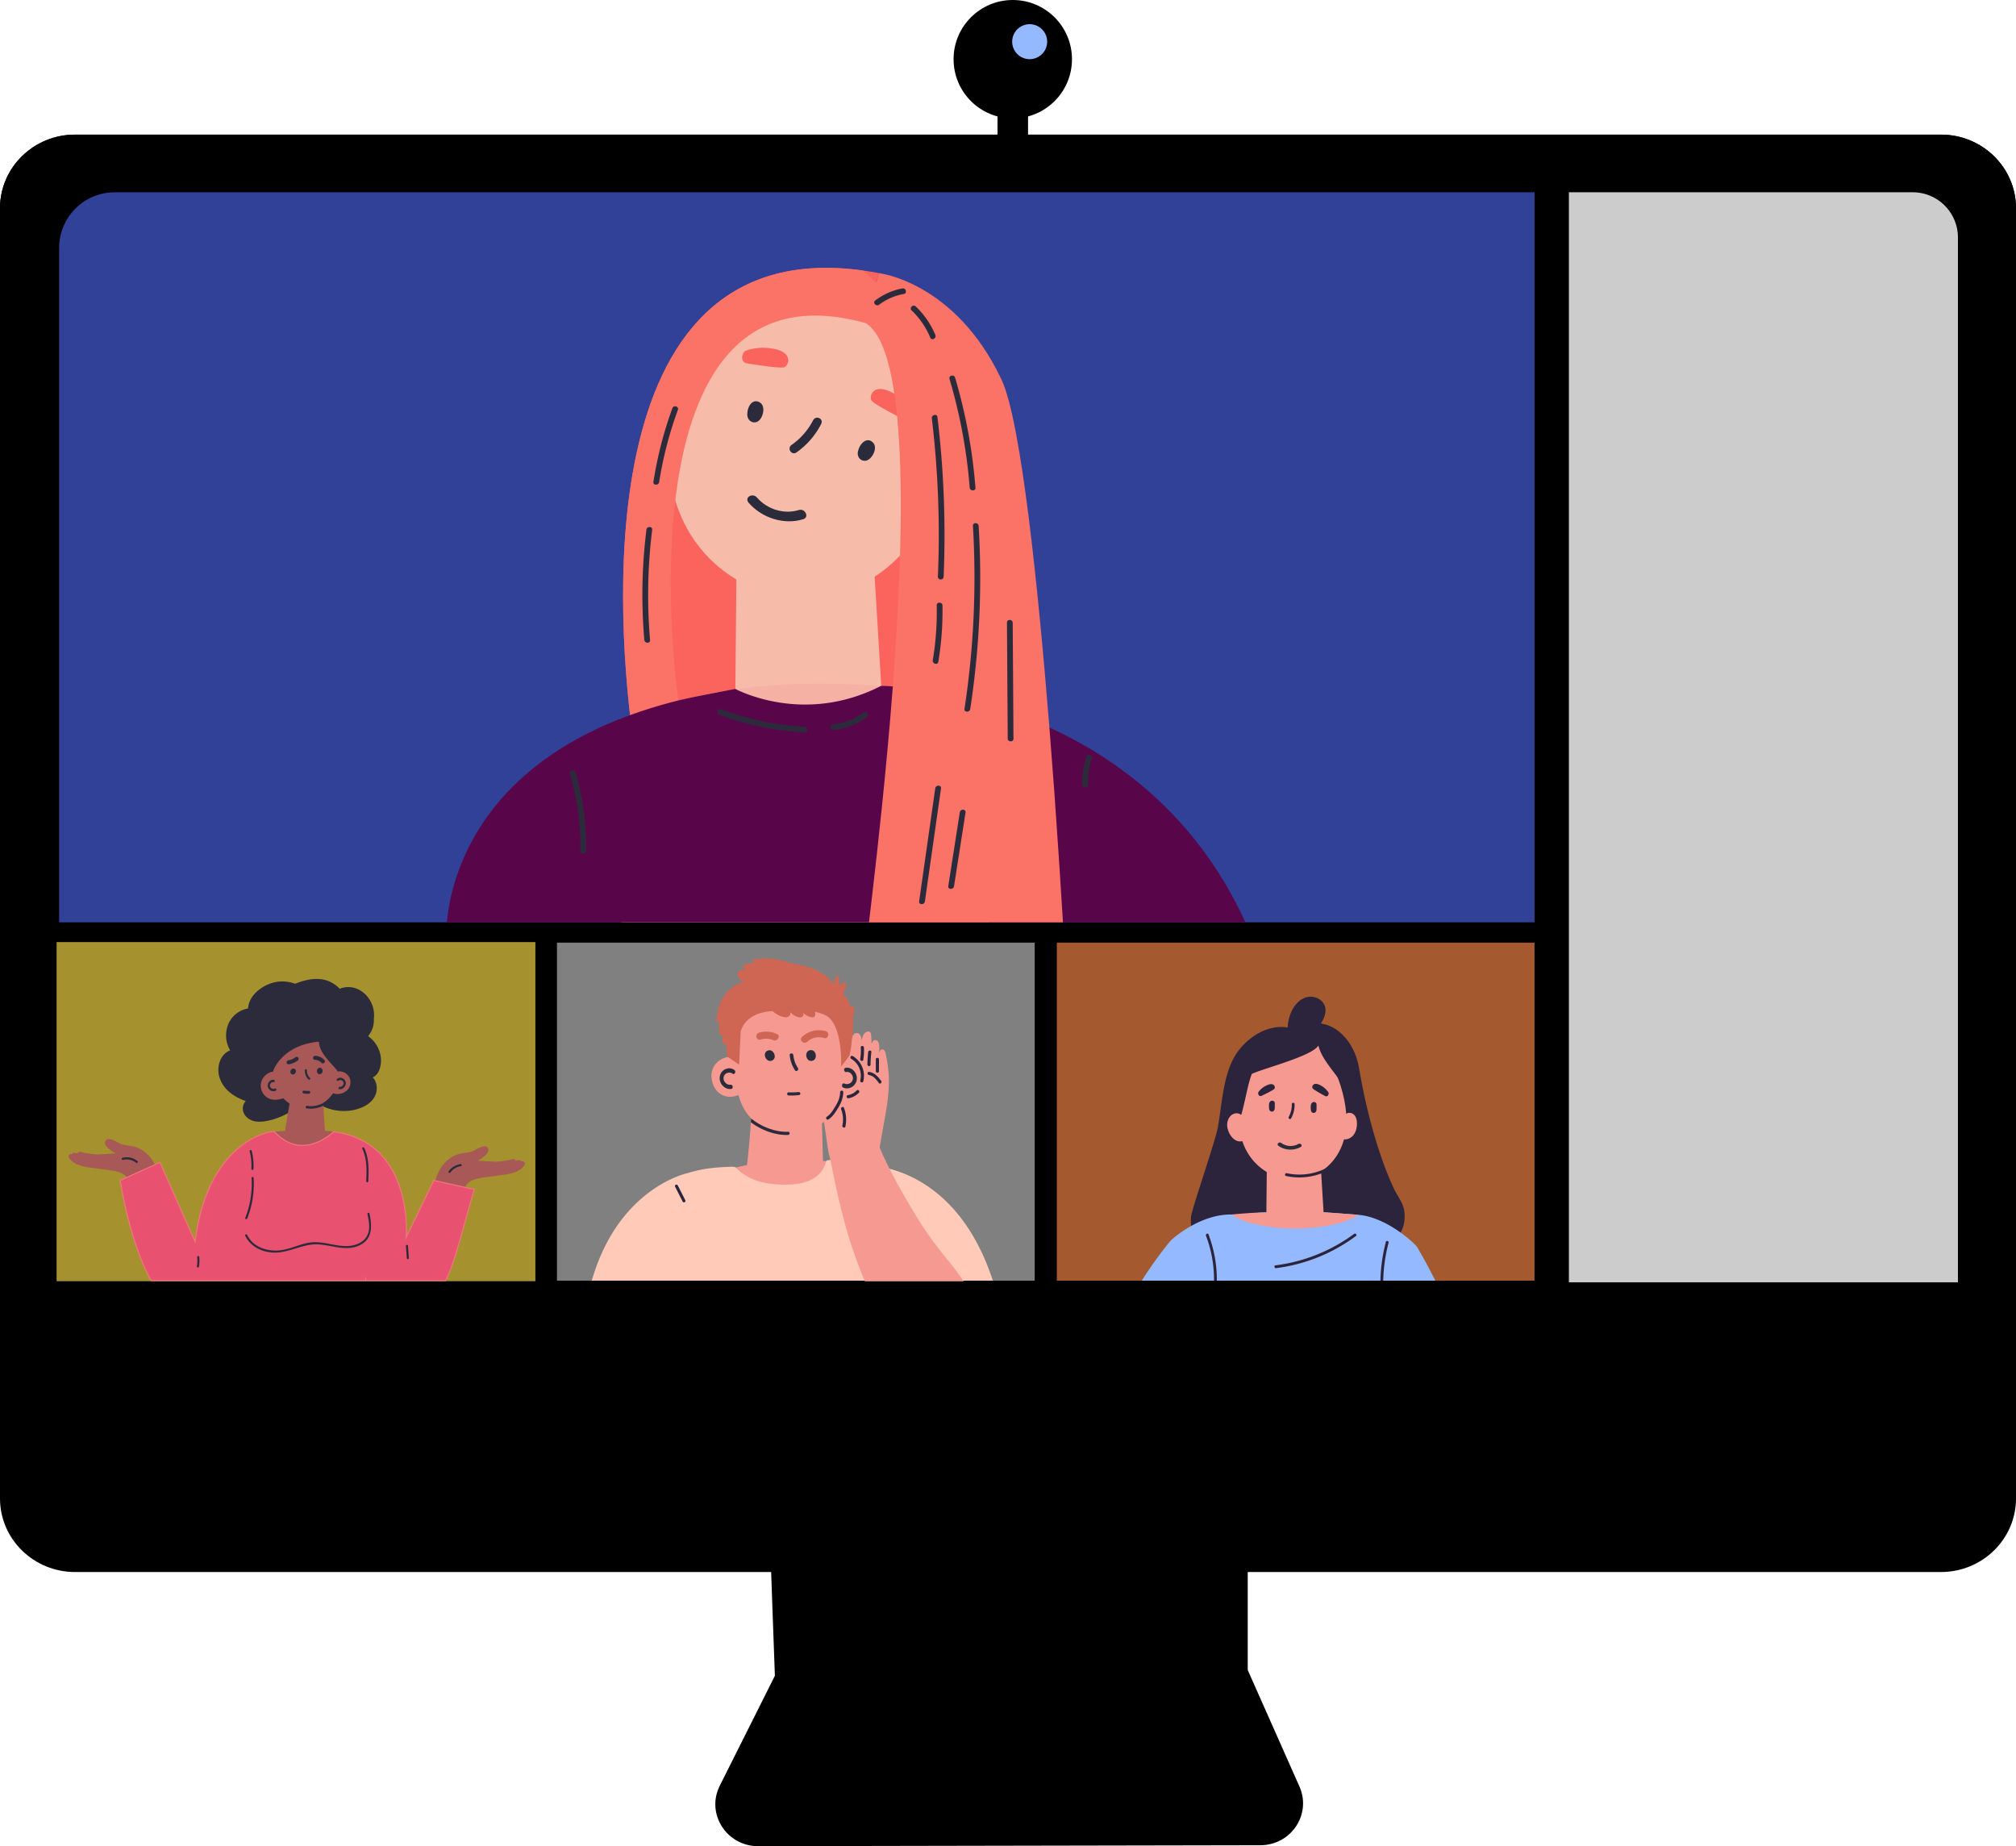 <?xml version="1.0" encoding="UTF-8"?> <svg xmlns="http://www.w3.org/2000/svg" id="Слой_1" data-name="Слой 1" viewBox="0 0 1923.99 1761.75"> <defs> <style>.cls-1{fill:gray;}.cls-2{fill:#a5922e;stroke:#a5922e;}.cls-2,.cls-5{stroke-miterlimit:10;}.cls-3{fill:#2c2b3c;}.cls-4{fill:#a85856;}.cls-5{fill:#e85170;stroke:#f2747d;}.cls-6{fill:#ccc;}.cls-7{fill:#a5592e;}.cls-8{fill:#2c243c;}.cls-9{fill:#f69a91;}.cls-10{fill:#94b9fe;}.cls-11{fill:#324198;}.cls-12{fill:#ffcbb8;}.cls-13{fill:#ce6653;}.cls-14{fill:#fb635d;}.cls-15{fill:#f7bba9;}.cls-16{fill:#fb7267;}.cls-17{fill:#f6b1a5;}.cls-18{fill:#590549;}</style> </defs> <path d="M1924,198.69V1262.26H0V198.69c0-38.78,32.08-70.23,71.65-70.23H1852.34C1891.91,128.46,1924,159.91,1924,198.69Z"></path> <path d="M734.59,1457.21c-.25,1.72,4.93,141.91,4.93,141.91l-52.61,105c-13.35,26.62,6.46,57.72,36.72,57.67l479.18-.91c29.08,0,48.77-29,37.63-55.35l-49.66-111.87V1457.21Z"></path> <path d="M1924,198.69V1429.93c0,38.78-32.08,70.23-71.65,70.23H71.65c-39.57,0-71.65-31.45-71.65-70.23V198.69c0-38.78,32.08-70.23,71.65-70.23H1852.34C1891.91,128.46,1924,159.91,1924,198.69Z"></path> <rect class="cls-1" x="531.56" y="899.54" width="455.9" height="322.59"></rect> <rect class="cls-2" x="54.54" y="899.54" width="455.9" height="322.59"></rect> <path class="cls-3" d="M363.48,1009.51a28.75,28.75,0,0,0-12.2-20.74,23.41,23.41,0,0,0,5.5-16.29,28.11,28.11,0,0,0-4.09-18.58c-4.14-6.55-10.71-11.17-18.53-11.88a20.5,20.5,0,0,0-9.93,1.58,29.28,29.28,0,0,0-18-9.18c-7.82-.94-15.61,1-22.89,3.7l-1.75.65a35,35,0,0,0-15.85-2c-13.12,1.41-28.18,11.89-29,25.6a25.15,25.15,0,0,0-18.45,14,28.16,28.16,0,0,0,1.35,25.93c-9.75,3.9-13.42,16.34-10,26.4,3.95,11.7,14.31,18.29,24.91,22a10.43,10.43,0,0,0-2.33,10.35c1.61,5,6.38,8.08,11.1,9,5.87,1.09,12.24-.3,17.89-2a66.44,66.44,0,0,0,13.66-5.8h0c1-.58,2.06-1.19,3.06-1.83a1,1,0,0,0,.37-.39l14-1.91,1.64-.22.66-.09a52.56,52.56,0,0,0,12.18-2.63l.08-.05c.31.16.62.32.93.45l.11,0h0c.29.15.59.28.89.42a46.83,46.83,0,0,0,28.43,3.32c9.38-1.89,20.76-7.43,22.21-18.76.58-4.54-.62-9.27-3.72-12.4C362.06,1025.26,364.2,1016.46,363.48,1009.51Z"></path> <path class="cls-4" d="M307.41,1035.05l3.26,53.49c-5.85,9.89-22.41,10-32.69,9-4.69-.46-8-5.2-7.23-10.26,1.22-7.78,3-19.08,4.43-27.32.27-1.59.53-3,.77-4.36a49.54,49.54,0,0,1,1.34-6.27Z"></path> <path class="cls-4" d="M322.3,1022.4c-.67-6.46-2.93-10.07-3.67-12-11.8-31.58-57-21.2-57.81,12.18q-.6.08-1.2.21a14.14,14.14,0,0,0-10.19,9.31,13.58,13.58,0,0,0,4.75,14.7c4.9,3.72,10.84,3,16.27,1.29a29.52,29.52,0,0,0,17.86,9.39c11.08,1.35,23.15-4.48,29.51-14.2,6.26,2.36,15-1,16.42-8.31C335.81,1026.83,328.81,1021.63,322.3,1022.4Z"></path> <path class="cls-3" d="M280.82,1019.87c-3.24-1.2-5.36,4.13-2.11,5.34S284.07,1021.08,280.82,1019.87Z"></path> <path class="cls-3" d="M306.28,1019.17a2.63,2.63,0,0,0-3.51,1.53l-.11.34c-.45,1.43,0,3.24,1.4,3.82a2.63,2.63,0,0,0,3.51-1.52l.11-.35A3.08,3.08,0,0,0,306.28,1019.17Z"></path> <path class="cls-3" d="M329.78,1032.14a5.21,5.21,0,0,0-8-2.74c-1.1.85.05,2.75,1.15,1.9a3.17,3.17,0,0,1,4.7,1.22,3.41,3.41,0,0,1-3.32,4.62c-1.33-.2-1.73,2-.39,2.23C327.49,1039.89,331,1036,329.78,1032.14Z"></path> <path class="cls-3" d="M262.41,1038.76a3.4,3.4,0,0,1-4.64-1.9c-.76-2.16,1.26-4.52,3.26-4.16,1.32.23,1.72-2,.39-2.24-3.29-.58-6.49,2.79-5.81,6.44a5.47,5.47,0,0,0,7.47,4C264.31,1040.35,263.65,1038.19,262.41,1038.76Z"></path> <path class="cls-3" d="M295.85,1028.65a9.31,9.31,0,0,1-2.91-7.31,1,1,0,1,0-2-.06,11.39,11.39,0,0,0,3.43,8.78C295.34,1031,296.79,1029.54,295.85,1028.65Z"></path> <path class="cls-3" d="M282.25,1008.76c-2.05,1.33-4.27,2.85-6.78,3s-2.6,4.05-.11,3.86c3.28-.24,6-1.71,8.69-3.47C286.12,1010.84,284.34,1007.42,282.25,1008.76Z"></path> <path class="cls-3" d="M309.6,1011.57a12.21,12.21,0,0,0-8.9-4c-2.48,0-2.61,3.81-.11,3.85a8.33,8.33,0,0,1,6.17,2.8C308.43,1016,311.27,1013.41,309.6,1011.57Z"></path> <path class="cls-3" d="M294.76,1041a17.05,17.05,0,0,1-4.28-.18,1.38,1.38,0,0,0-1.68.91,1.36,1.36,0,0,0,.91,1.68,19.27,19.27,0,0,0,5,.29,1.39,1.39,0,0,0,1.39-1.31A1.35,1.35,0,0,0,294.76,1041Z"></path> <path class="cls-3" d="M326.76,1011a17.06,17.06,0,0,0-1.91-2.14,1.72,1.72,0,0,0-.36-2.65c-5.07-2.9-8.29-8-11.36-13.09a1.74,1.74,0,0,0-2.74-.36,10.63,10.63,0,0,1,0-3.13,2,2,0,0,0-.78-2,6.49,6.49,0,0,0,.36-1.55c.1-1-9.38-2-10-2.18.06-.3.14-.58.19-.89.36-2.32-2.91-3.38-3.27-1a14.69,14.69,0,0,1-.57,2.35l-4.6,2.92a8.36,8.36,0,0,0-4.9,2,1.74,1.74,0,0,0-2.19-.65l-3.48,1.65s-.05,0-.07,0h0l-.3.15a1.47,1.47,0,0,0-2.07.11c-.52.52-1,1.07-1.51,1.59l-8.63,4.12a1.55,1.55,0,0,0-.89,1.55,1.36,1.36,0,0,0-.74.48,13.79,13.79,0,0,0-3.28,9.13c-.49,1-1,2-1.43,3-2.4,1.65-3.9,5.3-2.07,7.39a1.78,1.78,0,0,0-2.29,1.26,2,2,0,0,0-1.56,2.73c.08.19,4.29,0,4.37.13s7.87-24.54,43.77-27.9c-.06,10.92,12.24,20.68,17.86,28.29C323.67,1024.26,328.13,1012.83,326.76,1011Z"></path> <path class="cls-3" d="M310.29,1051.43a24.5,24.5,0,0,1-17.41,3.87c-1.41-.22-1.68,2.2-.26,2.41a26.79,26.79,0,0,0,19-4.38C312.89,1052.52,311.51,1050.63,310.29,1051.43Z"></path> <path class="cls-4" d="M498.3,1108.34c-.19.06-.38.1-.58.15a2,2,0,0,0-1.88-1.34,17.26,17.26,0,0,0-3.78.4,2.19,2.19,0,0,0-2.51-1.44,81.42,81.42,0,0,1-16.55,2.52l-17.09-1c5.1-2.92,11.44-7.33,10.12-11.26-2-5.86-11,.31-13.76,1.64-5.13,2.42-10.87,1.83-16.15,3.79a30.13,30.13,0,0,0-9.93,6.17c-5.5,5.1-8.85,11.69-10.84,18.77a61.56,61.56,0,0,0-1.51,6.75,2.39,2.39,0,0,0,2,2.71,2.49,2.49,0,0,0,.57.35c4.36,1.84,8.86,3.46,12.77,6.17A47.18,47.18,0,0,0,438,1148c2,.83,3.15-1.5,2.37-3.06,1.06-4.15,1.76-8.38,3.47-11.9a13.32,13.32,0,0,1,7.86-7.1c6.27-2.26,13.52-2.69,20.08-3.66,9.28-1.36,23.49-1.64,28.87-10.73A2.17,2.17,0,0,0,498.3,1108.34Z"></path> <path class="cls-4" d="M152.5,1126.55a53.47,53.47,0,0,0-4.67-15.09,35.57,35.57,0,0,0-7.68-10.43,30.3,30.3,0,0,0-9.93-6.17c-5.28-2-11-1.37-16.15-3.79-2.8-1.33-11.78-7.5-13.75-1.64-1.33,3.93,5,8.34,10.12,11.26l-17.09,1a81.51,81.51,0,0,1-16.56-2.52,2.19,2.19,0,0,0-2.51,1.44,17.7,17.7,0,0,0-3.77-.41,2,2,0,0,0-1.89,1.35l-.58-.15a2.17,2.17,0,0,0-2.3,3.22c5.39,9.1,19.6,9.37,28.88,10.73,6.55,1,13.81,1.4,20.08,3.66a13.12,13.12,0,0,1,6.33,4.59c2.92,3.89,3.67,9.22,5,14.41-.79,1.56.38,3.89,2.36,3.06a47.18,47.18,0,0,0,8.73-5.3c3.91-2.71,8.41-4.32,12.77-6.17a2,2,0,0,0,.57-.35A2.37,2.37,0,0,0,152.5,1126.55Z"></path> <path class="cls-4" d="M261.92,1080s17.69-1.42,31.65-1.58a163.19,163.19,0,0,1,24.77,1.58s-.81,15.17-1.43,15.17-59.65-.72-60.34-1.3S261.92,1080,261.92,1080Z"></path> <path class="cls-5" d="M452.57,1135c-11.78,40.19-18.28,69.09-27.24,87.13H349.22c-.12-.39-.17-.61-.17-.61v.61H232.18l0-.53c0,.09,0,.27-.09.53H144.39c-20.88-36.69-29.6-95.7-29.6-95.7l6.24-2.82,26.8-12.15,4.82-2.18L186.21,1185c12.15-97.84,74.25-106.56,75.71-105a46.73,46.73,0,0,0,8.8,7.52c15.68,10.21,30.95,4.1,39.81-1.5a49.43,49.43,0,0,0,7.81-6c77.14,10,69.28,100.71,69.28,100.71l26.43-54.28,1.3.3,28.44,6.32Z"></path> <path class="cls-3" d="M131.16,1108a16.28,16.28,0,0,0-14.18-3.15,1,1,0,0,0,.45,2,14.36,14.36,0,0,1,12.67,2.89C131.1,1110.47,132.15,1108.77,131.16,1108Z"></path> <path class="cls-3" d="M439.45,1110.92a17.09,17.09,0,0,0-11.3,6.84c-.76,1,.94,2.09,1.7,1.06a15.08,15.08,0,0,1,10-6C441.18,1112.68,440.72,1110.73,439.45,1110.92Z"></path> <path class="cls-3" d="M240.22,1098.22a1,1,0,0,0-1.95.45,54.6,54.6,0,0,1,1.63,16.74c-.08,1.29,1.92,1.35,2,.06A56,56,0,0,0,240.22,1098.22Z"></path> <path class="cls-3" d="M242.06,1124.15c-.08-1.27-2.08-1.34-2-.05a88.56,88.56,0,0,1-6,38.11c-.47,1.2,1.45,1.77,1.92.57A89.85,89.85,0,0,0,242.06,1124.15Z"></path> <path class="cls-3" d="M347.58,1095.42c-.55-1.17-2.31-.24-1.77.93,4.55,9.72,4.2,20.39,3.67,30.87a1,1,0,0,0,2,0C352,1116.42,352.29,1105.48,347.58,1095.42Z"></path> <path class="cls-3" d="M352.66,1158.13a1,1,0,0,0-2,.45c1.42,6.69,3.06,14.44-.38,20.81-2.88,5.34-8.77,8.29-14.55,9.26-12.28,2.07-24.27-3.75-36.55-3.22-11.52.5-21.79,7.06-33.39,7.86-11.93.82-24.51-3.61-29.95-14.93-.56-1.17-2.32-.23-1.77.93,4.83,10,15.33,15.42,26.18,16,15.53.89,29-9,44.33-7.77,12.95,1,26.91,7,39.37.45C355.77,1181.86,355.05,1169.43,352.66,1158.13Z"></path> <path class="cls-3" d="M190.18,1199.59c-.11-1.26-2.12-1.34-2-.06a37.64,37.64,0,0,1-.27,9c-.19,1.27,1.81,1.32,2,.06A37.65,37.65,0,0,0,190.18,1199.59Z"></path> <path class="cls-3" d="M389.38,1188.94c-.1-1.27-2.1-1.35-2-.06l.84,11.68c.09,1.27,2.09,1.34,2,.06Z"></path> <path class="cls-6" d="M1497.28,183.49h328.15a43.14,43.14,0,0,1,43.14,43.14V1223.7a0,0,0,0,1,0,0H1497.28a0,0,0,0,1,0,0V183.49A0,0,0,0,1,1497.28,183.49Z"></path> <rect class="cls-7" x="1008.58" y="899.54" width="455.9" height="322.59"></rect> <path class="cls-8" d="M1340.21,1155.89c-1.07-8.21-6.63-14.48-9.82-21.35-20.38-43.81-30.34-97.15-33.35-115.13-3.58-21.4-17-39-35.21-42.52l-1.25-.22a37,37,0,0,0-25.48,5.49,36.05,36.05,0,0,0-6.24-1.62c-16.61-2.77-33.92,6.17-45.63,20.48-15.85,19.35-16.33,49-21,74.92-2.44,13.45-24.76,77.37-25.5,85a43.67,43.67,0,0,0,.06,9.07c1,8.75,4.65,17,11.86,20.44a11.57,11.57,0,0,0,6.23,1,16.82,16.82,0,0,0,2.61-.47,32.86,32.86,0,0,0,4.72-1.68c2.4-1,4.93-2.31,7.52-2.26,3,0,5.32,2.39,7.78,4.19a32.86,32.86,0,0,0,25.61,5.78c9-1.63,17.3-7,23.3-15.22a2.37,2.37,0,0,0,1.59-.76c6.1-6.06,14.85-.91,20.38,3.78,4.13,3.51,7.82,7.66,12,11,.81.66,1.65,1.29,2.5,1.87a27.26,27.26,0,0,0,3.58,2.1,16.74,16.74,0,0,0,18.17-2c5.34-4.09,9.31-10.22,14.55-14.43a13.48,13.48,0,0,1,7.9-3.4c4.26-.16,8.36,1.73,12.51,2.64,6.34,1.39,12.71.2,16.9-6.18,0-.09.11-.18.17-.27C1340.21,1170.5,1341.12,1162.81,1340.21,1155.89Z"></path> <path class="cls-9" d="M1285.05,1069.51c0,32.57-22.12,55.92-50.42,55.92s-52.07-23.35-52.07-55.92,25.3-82.12,53.6-82.12S1285.05,1037,1285.05,1069.51Z"></path> <polygon class="cls-9" points="1209.05 1108.14 1208.59 1156.94 1237.25 1166.51 1263.16 1156.8 1259.43 1095.31 1209.05 1108.14"></polygon> <path class="cls-3" d="M1220,1093.33c5.87,4.47,14.59,4.94,21.32,1.22,2.23-1.24,0-4.1-2.27-2.86a15.2,15.2,0,0,1-16.31-1C1220.77,1089.21,1218,1091.85,1220,1093.33Z"></path> <path class="cls-8" d="M1203.86,1045.8c2.85-1.39,12-5.7,12.54-7a3,3,0,0,0-.83-3.41c-2.14-1.83-5.71-.18-7.74.87a19.45,19.45,0,0,0-6.69,5.66,1.9,1.9,0,0,0-.26,2A2.16,2.16,0,0,0,1203.86,1045.8Z"></path> <path class="cls-8" d="M1264.75,1046c-2.78-1.53-11.66-6.3-12.18-7.63a3,3,0,0,1,1-3.36c2.23-1.72,5.72.12,7.69,1.27a19.85,19.85,0,0,1,6.41,6,1.93,1.93,0,0,1,.15,2A2.15,2.15,0,0,1,1264.75,1046Z"></path> <path class="cls-8" d="M1294.11,1025.49c-5.48-15.11-15.75-28.6-30.47-34.92a2.29,2.29,0,0,0-1.59-.8l-1.76-.17c0-1.43-2.53-3.67-5-5.14,1.68-2.32,3.32-4.67,4.89-7.08,3.87-5.94,7.26-13.9,2.55-20.42-3.5-4.85-10.18-6.83-15.79-5.35-6.64,1.77-11.56,7.5-14.4,13.67a41.05,41.05,0,0,0-3.6,19.62c-10.5,2.19-20.37,6.56-31.26,12.32a57.43,57.43,0,0,0-20.41,17.63c-6,8.54-8.41,18.72-8.77,29.11-.45,12.87,1.73,25.67.89,38.53a2.45,2.45,0,0,0,.1.88c-2.14,2.09,1.06,5.56,3.37,3.53,13.23-11.61,15.5-46.67,21.86-62.13,12.48-5.65,57.82-17.06,63.51-27.11,2.7,12.06,14.08,23.9,20.87,34.07,9.26,13.87,13.73,34.18,14.88,51.58a2.5,2.5,0,0,0,.69,1.62l0,.6c-.13,3.18,4.68,3.34,4.82.15C1300.24,1065.59,1301.05,1044.66,1294.11,1025.49Z"></path> <path class="cls-9" d="M1188.08,1082.64a14.33,14.33,0,0,0-.93-10.67,2.17,2.17,0,0,0-.27-.42,2.68,2.68,0,0,0,.42-1.14,7.24,7.24,0,0,0-7.73-8c-4.93.44-8,5.17-8.38,9.92-.65,9.09,8.16,21.67,17.76,15.07C1191,1086,1190,1082.81,1188.08,1082.64Z"></path> <path class="cls-9" d="M1291.43,1063.15c-2.78-2-6.91-1.42-8.6,1.71a2.49,2.49,0,0,0,.69,3.24c-.06.32-.11.65-.15,1s0,.33,0,.49-.15.38-.21.57a45.56,45.56,0,0,0-1.29,6.54c-.27,1.76-.74,3.68.17,5.3.06.11.13.2.19.29a5,5,0,0,1-1.06-.44c-2.72-1.5-5.29,2.69-2.55,4.19a9.94,9.94,0,0,0,10.47-.49c3.64-2.4,5.35-6.66,5.81-10.93C1295.29,1070.71,1294.87,1065.57,1291.43,1063.15Z"></path> <path class="cls-10" d="M1353.78,1222.13h-235c-1-22.45-1.9-37.94-1.9-37.94a107.4,107.4,0,0,1,19.86-14.23c10.52-5.9,24.31-11.33,39.17-11,12.31.27,24-2,32.56-2h.13c28.87,0,54.55-.14,54.55-.14s14.81,1,33,2.44c14.92,1.17,29.77,9.25,40.49,16.93,8.63,6.17,14.6,12.06,15.77,13.86l.12.21a.56.56,0,0,1,0,.08C1354.25,1193.63,1354.4,1205.6,1353.78,1222.13Z"></path> <path class="cls-9" d="M1296.12,1159.25c-5.85,5.84-30.48,13.07-60,13.07-30,0-54.94-7.38-60.24-13.37,12.32-1.18,24.1-2,32.67-2,9.26,0,19.71-8.19,27.57-8.21,16.67,0,27,8.07,27,8.07S1278,1157.83,1296.12,1159.25Z"></path> <path class="cls-8" d="M1269,1112.91a56.6,56.6,0,0,1-40.93,6.67c-1.67-.36-2.45,2.27-.76,2.64a59.31,59.31,0,0,0,42.94-6.88C1271.75,1114.46,1270.51,1112,1269,1112.91Z"></path> <path class="cls-8" d="M1161.29,1222.13h-2.68a117.89,117.89,0,0,0-3.77-30.69,116.65,116.65,0,0,0-3.89-12.19c-.63-1.63,1.74-2.92,2.37-1.27a117.3,117.3,0,0,1,4.13,13A120.22,120.22,0,0,1,1161.29,1222.13Z"></path> <path class="cls-8" d="M1325.2,1185.93a155.94,155.94,0,0,0-5.1,36.2h-2.68a160,160,0,0,1,5.21-37C1323.08,1183.43,1325.65,1184.22,1325.2,1185.93Z"></path> <path class="cls-8" d="M1292.26,1177.49a159.57,159.57,0,0,1-75,30c-1.71.21-1.09,2.89.6,2.68a162.14,162.14,0,0,0,76.21-30.68C1295.47,1178.48,1293.64,1176.47,1292.26,1177.49Z"></path> <path class="cls-10" d="M1369.87,1222.13h-24.29l6.8-32.1.12.21C1353.53,1191.93,1360.8,1204,1369.87,1222.13Z"></path> <path class="cls-10" d="M1128.65,1222.13H1089.6a416.59,416.59,0,0,1,27.29-37.94Z"></path> <path class="cls-8" d="M1232.84,1053.68a24,24,0,0,1-2.92,12.11c-.84,1.54,1.43,3,2.27,1.45a26.79,26.79,0,0,0,3.32-13.48C1235.48,1052,1232.8,1051.9,1232.84,1053.68Z"></path> <path class="cls-8" d="M1256.47,1054a2.29,2.29,0,0,0-2.13-2.32c-2.2-.34-3.4,1.9-3.4,3.84a2.36,2.36,0,0,0,0,.29,18,18,0,0,0,.2,3.89,2.64,2.64,0,0,0,3.38,2.24c1.42-.52,1.91-2,1.94-3.44S1256.48,1055.51,1256.47,1054Z"></path> <path class="cls-8" d="M1216.61,1052.74a2.31,2.31,0,0,0-2.14-2.32c-2.2-.33-3.4,1.9-3.39,3.84a1.29,1.29,0,0,0,0,.29,17.36,17.36,0,0,0,.2,3.89,2.63,2.63,0,0,0,3.37,2.24c1.42-.52,1.91-2,1.94-3.44S1216.61,1054.24,1216.61,1052.74Z"></path> <path class="cls-11" d="M1464.49,183.49V880.17H56.43V236.59a53.1,53.1,0,0,1,53.1-53.1Z"></path> <path class="cls-9" d="M847.81,1133.5l-.54,2.09L844.33,1147l-18.41,71.22H687.1l-20.39-91.88s14.34-7.41,39-13c3.42-.78,7-1.53,10.85-2.22a252.28,252.28,0,0,1,36.65-3.86,326.68,326.68,0,0,1,33.51.69q5.73.4,11.11.95c14.42,1.46,26.91,3.57,36.48,5.39l2,.39a15,15,0,0,1,11.84,12.54A15.58,15.58,0,0,1,847.81,1133.5Z"></path> <path class="cls-12" d="M878.43,1169.67c2.55.56-8.61-45.66-10.9-47a61.16,61.16,0,0,0-9.2-4.28l-.07,0c-22.42-8.54-68.17-14.1-69.81-10.36-.39.87-2.92,22.12-37.17,22.45-19.1.19-36.69-3.11-49.57-16.77l-2.5-.33c-18.48.56-29.19,1.86-43.34,6.21l-5.6,15.64-.32,2-.77,4.77v0l-12.73,80.1H882C880.94,1208.22,879.73,1191,878.43,1169.67Z"></path> <path class="cls-12" d="M659.24,1161.53a167.46,167.46,0,0,0-12.63,50.92l-.66,9.69H564.77c25.41-88.79,91.1-102.57,91.1-102.57Z"></path> <path class="cls-8" d="M654,1145.3l-7.16-14.09a1.42,1.42,0,0,0-2.52,1.32q3.58,7,7.16,14.09A1.42,1.42,0,0,0,654,1145.3Z"></path> <path class="cls-12" d="M947.56,1222.14H862l-4.24-32.48L845,1148.52,836,1119c-.37-1.69-1.45-3.41-1.31-4.35.07-.46.41-.73,1.22-.75,3.43-.08,11.67.77,22.4,4.44l.07,0C884.37,1127.34,925,1152.92,947.56,1222.14Z"></path> <path class="cls-9" d="M783.85,1058.74c3.12,12.74,4.43,25.56,6.46,38.47a57.87,57.87,0,0,0,2.37,9.8,3.7,3.7,0,0,0,.12,1.4c7.89,39,15.56,74.33,32.68,114.33h94.24c-4.45-6.44-9.07-12.76-14-18.84-10.23-12.5-19.89-25-28.43-38.78-13.3-21.41-27.9-46.75-37.75-69.94.61-5,6.34-35.34,7.12-41.56,2.37-19,2.51-29.53-1.45-48.39-1.15-5.49-5.27-4.14-6-1.24-.1.37-.19.74-.29,1.11.09-3.6,1.31-11-2.69-12.45a3,3,0,0,0-2.89.67,20.78,20.78,0,0,0-1.64,2.73c0-2.89-.13-5.79-.35-8.7-.09-1.24-.74-2.92-2.14-3-4.15-.13-5.69,3.56-6.65,7.31l-.3,1.16c-.32-2.9-.91-6.62-4.2-7-4.08-.45-4.87,4.52-5.7,7.37l-.18.64a107.84,107.84,0,0,0-17.48,49.76,3.32,3.32,0,0,0-.27.77,80.31,80.31,0,0,0-1.68,12.66,3,3,0,0,0-.61-.78l0-.09a2.94,2.94,0,0,0-2.8-3.33l-2.31-.18a3,3,0,0,0-2.89,3.94A2.85,2.85,0,0,0,783.85,1058.74Z"></path> <path class="cls-9" d="M785.53,1111.08c-9.58,17.05-20.39,17-36.73,14.17-7.46-1.31-37.73-1.39-36.34-10.34.85-5.46,3.41-30.14,4.1-43.33l0-.59q.1-1.89.21-3.63l0-.4c.25-3.73.53-6.9.87-9,.21-1.33,2.19,8.45,2.41,7.13,1-6,1.93-11.85,2.81-17,.49-2.8.92-5.37,1.34-7.7a101.47,101.47,0,0,1,2.29-11l56.58-5.13Z"></path> <path class="cls-9" d="M679.54,1031.65c3.07,13.16,14.44,17.87,25.23,13.3,5.21,19.1,17.63,36.14,55.19,36.13,12.18,0,35.68-9.16,37.44-33.83,9.64,2.79,26.26-1.46,25.94-22.87-.22-14.59-15.37-18.59-16.07-18.66-4.1-60.05-84.09-76.51-102.3-19.08-1.13,3.6-4.82,10.2-5.48,21.86C688,1007.44,676.15,1017.13,679.54,1031.65Z"></path> <path class="cls-3" d="M773.37,1002.12c6-.7,7.37,9.58,1.33,10.28S767.34,1002.82,773.37,1002.12Z"></path> <path class="cls-3" d="M732.61,1002.58c5.58-2.33,9.73,7.17,4.12,9.51S727,1004.92,732.61,1002.58Z"></path> <path class="cls-3" d="M687.14,1026.4c1.61-6.25,8.9-8.87,13.74-5.32,2,1.46.12,4.94-1.87,3.48a5.43,5.43,0,0,0-8.14,2.43c-1.66,4.12,2.49,8.8,6.19,8.14,2.31-.42,3.19,3.59.86,4C691.77,1040.23,685.3,1033.49,687.14,1026.4Z"></path> <path class="cls-3" d="M805.81,1034a5.84,5.84,0,0,0,8-3.64c1.15-3.92-2.56-8.07-6-7.34-2.31.49-3.18-3.52-.86-4,5.72-1.21,11.6,4.7,10.69,11.31-.88,6.38-7.54,9.88-12.78,7.6C802.6,1037,803.59,1033.06,805.81,1034Z"></path> <path class="cls-3" d="M757.12,1006.94a27.43,27.43,0,0,0,4.34,12.2c1.3,2-1.54,4.09-2.85,2.08a31.88,31.88,0,0,1-4.94-14.07C753.41,1004.73,756.86,1004.52,757.12,1006.94Z"></path> <path class="cls-13" d="M813.73,971.84c1.56-5.09,3-11.85-.75-11.52a2.23,2.23,0,0,0-1.31.55c-1.66-6.4-4.42-10-7-12l.18-.43q1.11-2.72,2-5.52c.39-1.26,1.16-3,.52-4.25-1.61-3.23-5.08,1-6.24,2.42a72.92,72.92,0,0,0-.71-9c-.21-1.51-2.31-1.31-2.75-.09a56.7,56.7,0,0,0-2.13,7.43c-4.34-6.92-14.93-17-40.39-19.91a64.74,64.74,0,0,0-35.81-4,1.44,1.44,0,0,0-.44,2.59l2.09,1.16a29.12,29.12,0,0,0-10.89,1.34,1.44,1.44,0,0,0-.43,2.59c.72.54,1.45,1,2.21,1.53-2.32.21-4.88.7-6.62,2.08-2.28,1.79-1.67,4.35,0,6.33,1.17,1.41,2.44,2.75,3.73,4.08-3.72,1-12.53,4.41-19.31,15.16a22.32,22.32,0,0,0-2.78,6.6,38.4,38.4,0,0,0-3,15.05c0,1.09,1.54,2.09,2.39,1.09.18-.21.36-.42.53-.64a30.07,30.07,0,0,0,0,12.67,1.43,1.43,0,0,0,2.75.09c.08-.23.16-.46.25-.69a40,40,0,0,0-.13,8.33,1.45,1.45,0,0,0,2.39,1.09l.47-.35q.23,1.46.39,2.94l1.09,9.63,11.36,7.87,1.47-31.74c6.6-21.32,34-19.42,34-19.42L739,962.41l6.28,1.73-2.73-4.28,9.36,4.62s17.43-3.49,35.11,4,15.72,49.4,15.72,49.4l7.88-10.4A86.14,86.14,0,0,0,813,991.73,93.57,93.57,0,0,0,814.32,973,1.4,1.4,0,0,0,813.73,971.84Z"></path> <path class="cls-13" d="M741.44,986.75a24.07,24.07,0,0,0-17.16-1.26c-4.17,1.29-2.51,7.87,1.68,6.58a16.92,16.92,0,0,1,12,.52C741.92,994.35,745.42,988.53,741.44,986.75Z"></path> <path class="cls-13" d="M788,984a23.28,23.28,0,0,0-22.62,5.56c-3.2,3,1.83,7.54,5,4.58a16.37,16.37,0,0,1,16.1-3.52C790.67,991.84,792.14,985.21,788,984Z"></path> <path class="cls-13" d="M774.83,958.77a23.73,23.73,0,0,0,2.4-.75c1.2-.43.76-2.39-.45-1.95a23,23,0,0,1-3,.88c-.58-1-1.07-1.76-1.36-2.23-.68-1.09-2.45-.16-1.77.93.3.49.68,1.07,1.08,1.71-5.17.84-10.51.41-15.78.44-7.36,0-14.7.45-22,1.13-.49-.5-1-1-1.46-1.51-.89-.93-2.37.43-1.47,1.36l1.4,1.45a.76.76,0,0,0,.71.72c4.51,4.58,9.94,9.35,16.44,9.79,3.55.24,4.87-2,4.82-4.75,2.56,2.65,5.85,4.88,9.22,4.94,2.65,0,3.28-2,3.22-4.24a12.23,12.23,0,0,0,3.08,2.41c1.61.9,5.26,2.49,7.07,1.28C779.57,968.65,777.09,962.91,774.83,958.77Z"></path> <path class="cls-3" d="M762,1042.09a57.65,57.65,0,0,1-9.29.3c-1.92-.09-2,2.91-.08,3a61.24,61.24,0,0,0,10-.37C764.61,1044.79,763.92,1041.87,762,1042.09Z"></path> <path class="cls-3" d="M752.13,1083.05c-12.23.5-25.72-4.59-35.54-12.06q.1-1.89.21-3.63c9.57,7.79,23.05,13.2,35.42,12.69C754.15,1080,754,1083,752.13,1083.05Z"></path> <path class="cls-8" d="M801.8,1042.2c-.1,4.78-1.78,8.91-4.22,13-2.21,3.68-4.69,8.11-8.4,10.4-1.64,1-.25,3.67,1.39,2.65,4.27-2.63,7-7.24,9.56-11.46,2.7-4.49,4.55-9.17,4.67-14.46A1.5,1.5,0,0,0,801.8,1042.2Z"></path> <path class="cls-8" d="M817.61,1040.58a15.32,15.32,0,0,1-8.49,4.55c-1.91.35-1.22,3.27.67,2.92a18,18,0,0,0,9.85-5.26C821,1041.41,819,1039.19,817.61,1040.58Z"></path> <path class="cls-8" d="M813.84,1007.79a1.5,1.5,0,0,0-1.59,2.54A18.73,18.73,0,0,1,821,1031c-.43,1.87,2.44,2.75,2.87.86A21.81,21.81,0,0,0,813.84,1007.79Z"></path> <path class="cls-8" d="M805.42,1057.19c-.68-1.81-3.33-.39-2.66,1.39a27.49,27.49,0,0,1,1.17,15.57c-.39,1.88,2.48,2.75,2.88.86A31.08,31.08,0,0,0,805.42,1057.19Z"></path> <path class="cls-8" d="M841,1031.5c-3-4-6.36-7.92-11.58-8.62-1.91-.26-2,2.74-.09,3,4.26.57,7.09,4.44,9.47,7.65C839.9,1035.08,842.09,1033,841,1031.5Z"></path> <path class="cls-8" d="M835.86,1010.87v11.33c0,1.93,3,2,3,.09V1011C838.86,1009,835.86,1008.93,835.86,1010.87Z"></path> <path class="cls-8" d="M828.6,1003.88a102.12,102.12,0,0,0-.77,12c0,1.92,3,2,3,.09a102.12,102.12,0,0,1,.77-12C831.83,1002.05,828.83,1002,828.6,1003.88Z"></path> <path class="cls-8" d="M824.49,999.62c-.12-1.91-3.12-2-3-.08a49,49,0,0,1-.52,11c-.31,1.88,2.56,2.76,2.87.86A51.78,51.78,0,0,0,824.49,999.62Z"></path> <path class="cls-14" d="M810,506.37c.8,6.36,16.46,209.93,16.46,209.93l90.71-16.57L904.73,499.35Z"></path> <path class="cls-14" d="M838.66,260.59l-2.36,9.29-9.85,38.58-8.2,32.19-56.53,326.5L606.91,722.89s-1.25-7.12-3-19.59c-12.74-92.87-50.5-482.88,219.79-445.14C828.6,258.81,833.57,259.63,838.66,260.59Z"></path> <path class="cls-15" d="M894.83,470.61C867.35,549.52,794.3,587.54,726,563.76s-105.88-100.33-78.4-179.24S751.8,263.61,820.06,287.38,922.32,391.7,894.83,470.61Z"></path> <polygon class="cls-15" points="841.17 657.14 774.99 682.04 701.81 657.5 702.94 532.28 831.64 499.34 834.75 550.68 834.99 554.86 835.07 555.8 835.12 556.64 835.4 561.78 835.45 562.22 841.17 657.14"></polygon> <path class="cls-3" d="M775.94,401.14a64.45,64.45,0,0,1-20.46,23.41c-4.72,3.34,0,10.48,4.73,7.15a75,75,0,0,0,23.46-27.07C786.36,399.45,778.62,396,775.94,401.14Z"></path> <path class="cls-3" d="M766.63,495.46c-18,5.63-39.33-.89-52.21-15.76-4.28-4.94,3.68-9.84,8-4.89,10,11.5,26.14,16.22,40,11.89C768.36,484.83,772.61,493.59,766.63,495.46Z"></path> <path class="cls-14" d="M712.54,346.69c8,1.23,33.24,5.43,36.33,3.55A7.62,7.62,0,0,0,752,341.8c-1.87-7-11.74-8.77-17.5-9.52a49.16,49.16,0,0,0-22.14,2.19,4.9,4.9,0,0,0-3.44,3.93C707.46,341.57,708.52,346.06,712.54,346.69Z"></path> <path class="cls-14" d="M862.91,400.46c-7.16-3.72-30-15.29-31.37-18.63a7.61,7.61,0,0,1,2.47-8.66c5.68-4.56,14.66-.12,19.74,2.68a49.06,49.06,0,0,1,16.54,14.86,4.88,4.88,0,0,1,.44,5.2C870,399.34,866.51,402.33,862.91,400.46Z"></path> <path class="cls-3" d="M724.88,383.89c-6.94-3.86-11.61,4.46-11.64,10.79a7.92,7.92,0,0,0,1.85,6.19,6.47,6.47,0,0,0,9.39.32C728.62,397.31,730.76,387.15,724.88,383.89Z"></path> <path class="cls-16" d="M848,280.76l-21.5,27.7c-241.71-67.92-179,360.43-179,360.43L603.94,703.3c-12.74-92.87-50.5-482.88,219.79-445.14l12.57,11.72Z"></path> <path class="cls-3" d="M832.75,421.94c-5.94-5.26-12.29,1.86-13.69,8a7.92,7.92,0,0,0,.47,6.45,6.47,6.47,0,0,0,9.1,2.34C833.51,435.86,837.8,426.4,832.75,421.94Z"></path> <path class="cls-17" d="M985.84,715.63,980,738.28l-5.34,20.64-.15.59L961.19,811l-17.86,69.16H593.21L558.55,724.09l-4.17-18.87s9.43-5.76,27-13.49v0l1-.44c5.6-2.43,12-5.06,19.13-7.75a464,464,0,0,1,45.94-14.61h0c12.37-3.24,25.87-6.24,40.37-8.78,4.82-.84,9.76-1.63,14.77-2.36a505.3,505.3,0,0,1,57-5l4.66-.13c19.8-.51,39-.2,57.33.68q9.88.47,19.42,1.15c3.73.28,7.4.57,11,.88,8.89.75,17.5,1.63,25.8,2.58a.5.5,0,0,0,.17,0l.21,0c13,1.48,25.29,3.17,36.66,4.9l7.35,1.17c1.83.29,3.62.59,5.4.9,8.52,1.41,16.45,2.85,23.71,4.22,2.38.44,4.7.9,6.95,1.34a31.09,31.09,0,0,1,3.23.8,33.64,33.64,0,0,1,5.51,2.14,35.17,35.17,0,0,1,13.6,11.9h0A37.31,37.31,0,0,1,985.84,715.63Z"></path> <path class="cls-18" d="M1188.58,880.17H426.45c3.45-38,26.49-143.75,174.88-197.71a454.43,454.43,0,0,1,46-14c12.73-3.16,40.43-8.39,54.43-11,1.09.59,14.55,7.43,34.39,11.54h0c4.33.9,9,1.68,14,2.27h0a155,155,0,0,0,72.1-8.59A164.61,164.61,0,0,0,841,654.45s4,.06,11.06.59c6.29.47,15.07,1.33,25.78,2.87a.5.5,0,0,0,.17,0l.21,0c10.57,1.56,23,3.77,36.79,7,2.25.51,4.55,1.06,6.87,1.63,1.76.43,3.53.87,5.33,1.33,10.86,2.83,22.37,6.25,34.35,10.38,1.83.63,3.66,1.27,5.5,1.94,4.46,1.59,9,3.29,13.57,5.12h0q10.3,4.09,20.88,8.92C1069.48,725.43,1143.26,781,1188.58,880.17Z"></path> <path class="cls-16" d="M1014.45,880.17H829.32c3.22-27.33,11-91.59,17.93-167.67,1.69-18.47,3.31-37.64,4.79-57.17,0-.09,0-.18,0-.29,3.15-41.23,5.69-84,6.89-124.8.28-9.29.48-18.49.61-27.54.53-38.81-.37-75.12-3.4-105.73q-1.1-11.13-2.58-21.21c-5.08-34.3-13.69-58.72-27.13-67.28v0l4.28-16.78,5.57-21.79,2.36-9.29s72.93,8,117.16,101.6c18.83,39.85,35.08,199.65,45.71,332.05,1.66,20.85,3.2,41,4.59,59.92q.4,5.83.82,11.5c0,.25,0,.49,0,.75q.28,3.89.55,7.68c.18,2.52.37,5,.53,7.47.95,13.48,1.79,26,2.56,37.43v0q.47,7.13.88,13.6C1013,856.1,1014,873,1014.45,880.17Z"></path> <path class="cls-16" d="M931.35,753.32c-6.85-9.5-19-11.91-27.83-18.91C886.07,720.57,880,695.11,855.81,690c-5.17-1.08-7.83,6-4,8.22l-1.48,1.07c-1.69,1.23-1.72,3.79-1,5.49a562.84,562.84,0,0,0,28.35,54.77c3,5.06,11.09.83,8.1-4.25q-11.85-20.1-22-41.08l.07.09c.05.11.08.22.14.33,12.09,23.51,34.15,38.23,55.91,52,2.84,1.79,6-.18,6.82-2.8a9.68,9.68,0,0,1-1.27,7c-2.9,5.1,4.84,10,7.75,4.84C937.52,768.21,936.3,760.2,931.35,753.32Z"></path> <path class="cls-3" d="M894.66,398c-.42-3.5-5.76-2.24-5.35,1.24a934.25,934.25,0,0,1,5.77,151c-.15,3.52,5.33,3.7,5.48.16A942.42,942.42,0,0,0,894.66,398Z"></path> <path class="cls-3" d="M899.46,577.85c-.07-3.51-5.55-3.7-5.48-.16A283.46,283.46,0,0,1,890.22,630c-.57,3.44,4.68,5.06,5.26,1.57A290.92,290.92,0,0,0,899.46,577.85Z"></path> <path class="cls-3" d="M934,502c-.2-3.5-5.69-3.7-5.48-.16a826.58,826.58,0,0,1-8.06,174.59c-.53,3.48,4.95,3.62,5.48.17A825.37,825.37,0,0,0,934,502Z"></path> <path class="cls-3" d="M911.51,360.41c-1-3.37-6.35-2.16-5.34,1.23a502.31,502.31,0,0,1,19.27,103.65c.27,3.48,5.75,3.68,5.48.16A508.11,508.11,0,0,0,911.51,360.41Z"></path> <path class="cls-3" d="M966.49,594.31c0-3.52-5.51-3.71-5.48-.17q.36,55.32.73,110.62c0,3.52,5.51,3.7,5.49.16Q966.86,649.62,966.49,594.31Z"></path> <path class="cls-3" d="M892.57,752.23q-7.68,54-15.38,107.9c-.5,3.48,5,3.63,5.48.16L898.06,752.4C898.55,748.91,893.07,748.77,892.57,752.23Z"></path> <path class="cls-3" d="M916,775.17l-11,70.39c-.54,3.48,4.94,3.62,5.48.16l11-70.39C922,771.85,916.52,771.72,916,775.17Z"></path> <path class="cls-3" d="M616.92,505.47a505,505,0,0,0-2,105.15c.29,3.48,5.78,3.69,5.48.16a505.66,505.66,0,0,1,2-105.15C622.83,502.13,617.35,502,616.92,505.47Z"></path> <path class="cls-3" d="M641.68,389.57a373.16,373.16,0,0,0-18.08,70.24c-.54,3.47,4.95,3.61,5.49.16a365.82,365.82,0,0,1,17.85-68.83C648.14,387.82,642.89,386.26,641.68,389.57Z"></path> <path class="cls-3" d="M861.3,275.26a60,60,0,0,0-26,11.51c-2.82,2.13.92,6.15,3.71,4a54.28,54.28,0,0,1,23.53-10.21C866,280,864.77,274.64,861.3,275.26Z"></path> <path class="cls-3" d="M892.66,319.63A80.21,80.21,0,0,0,874,292.49c-2.54-2.44-6.59,1.27-4,3.71a76.6,76.6,0,0,1,17.82,26C889.17,325.44,894,322.86,892.66,319.63Z"></path> <path class="cls-3" d="M549.2,737.13c-1-3.37-6.35-2.15-5.34,1.24a242.09,242.09,0,0,1,10,73.35c-.06,3.52,5.42,3.7,5.48.16A246.54,246.54,0,0,0,549.2,737.13Z"></path> <path class="cls-3" d="M1036.63,722.34a83.39,83.39,0,0,0-3.77,26.3c.07,3.52,5.55,3.7,5.49.16a78.3,78.3,0,0,1,3.54-24.89C1042.94,720.54,1037.68,719,1036.63,722.34Z"></path> <path class="cls-3" d="M767.86,693.52A272.47,272.47,0,0,1,688,676.85c-3.31-1.23-4.87,4-1.57,5.26A277.43,277.43,0,0,0,767.69,699C771.22,699.2,771.39,693.71,767.86,693.52Z"></path> <path class="cls-3" d="M823.69,680.22A53.51,53.51,0,0,1,795.26,691c-3.49.26-3.69,5.75-.17,5.48a60,60,0,0,0,32.31-12.22C830.22,682.12,826.48,678.1,823.69,680.22Z"></path> <circle cx="966.55" cy="56.5" r="56.5"></circle> <circle class="cls-10" cx="982.72" cy="39.79" r="16.7" transform="translate(718.21 987.08) rotate(-76.72)"></circle> <rect x="951.98" y="92.24" width="29.15" height="62.75"></rect> </svg> 